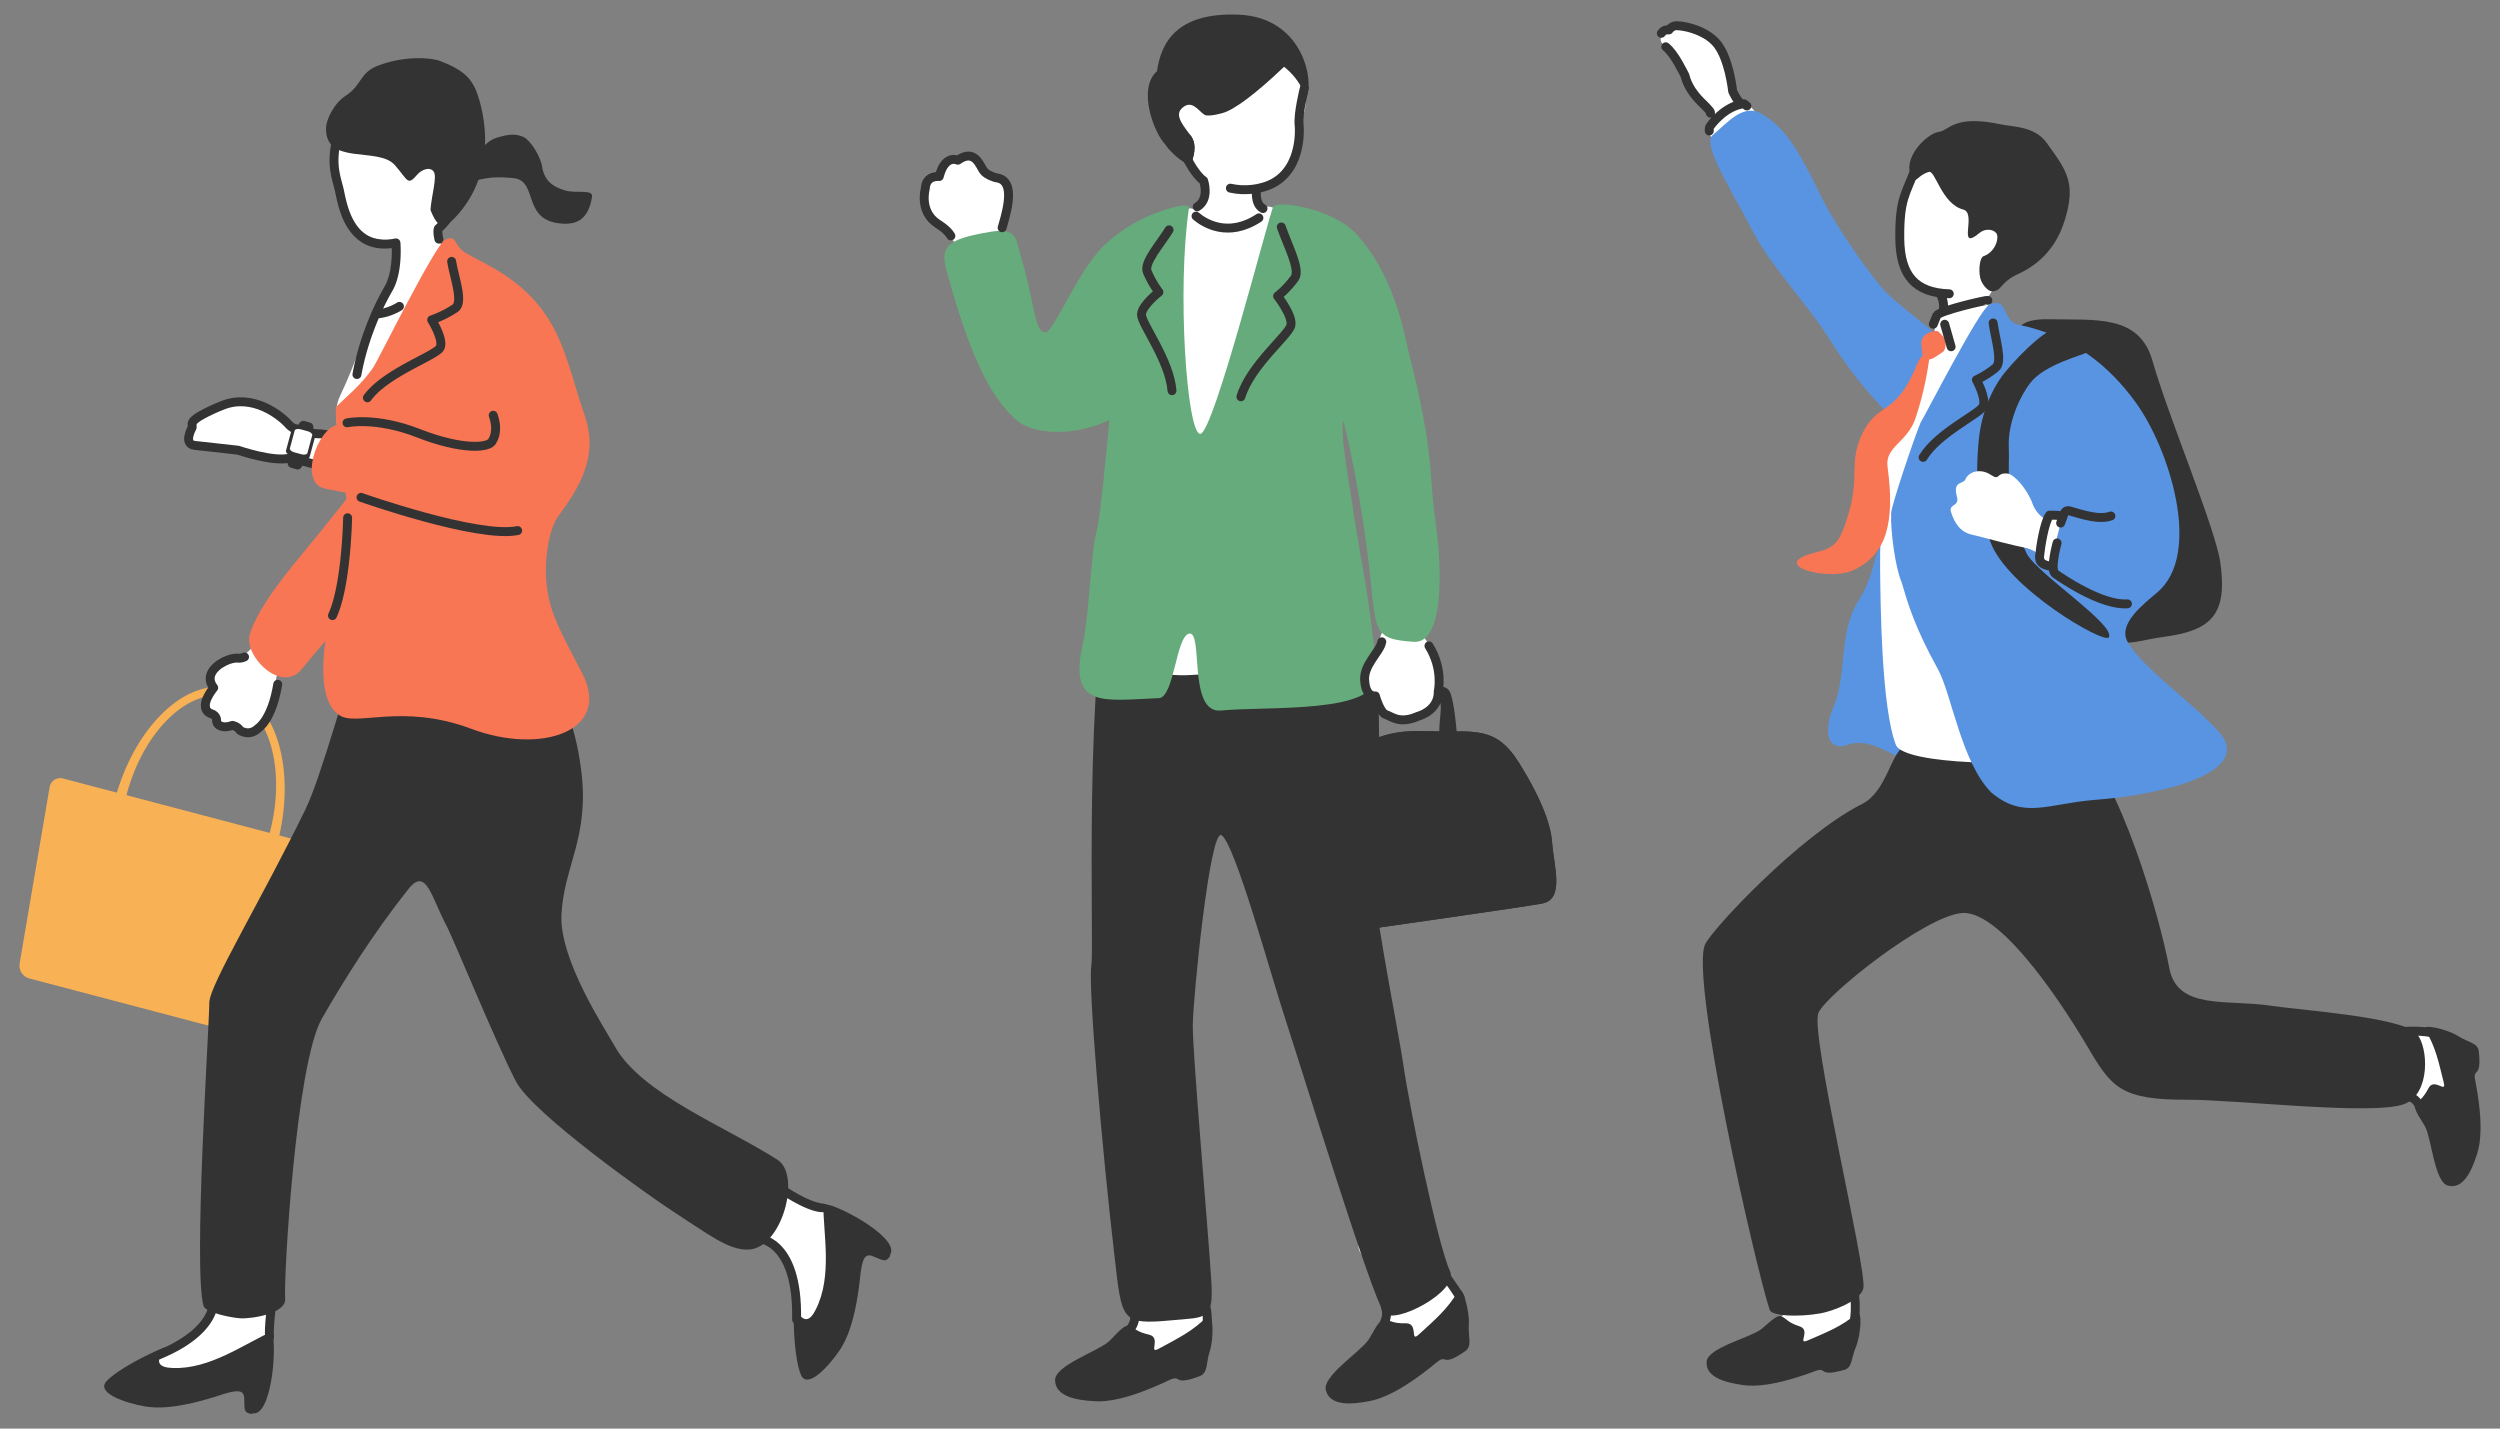 <svg xmlns="http://www.w3.org/2000/svg" width="280" height="160"><rect width="100%" height="100%" fill="#808080" stroke="none"/><path d="M135.625 148.475c-1.372-3.612-2.685-6.711-2.753-10.418-.065-3.48-7.924.052-7.22 2.376 1.174 3.876 1.287 5.514 1.64 6.998.205.87-6.843 5.498-5.742 6.328 3.034 1.21 14.703-1.066 14.075-5.284" style="fill:#fff"/><path d="M135.28 147.38c-1.709 1.746-3.401 2.53-5.488 3.67-1.252.684.334-1.24-1.108-1.571-1.463-.335-1.52-.72-2.22-.986-.597-.227-1.724 1.285-2.3 1.776-1.35 1.145-6.033 2.676-5.995 4.32.041 1.848 2.418 2.24 4.504 2.353 1.263.069 3.619-.155 8.28-2.37 1.465-.696.292.74 3.43-.45.927-.352.683-1.472 1.102-2.746.509-1.552.381-4.597-.205-3.997" style="fill:#333"/><path d="M163.938 145.545c-2.211-3.169-4.24-5.855-5.209-9.434-.91-3.359-7.672 1.981-6.423 4.064 2.083 3.473 2.592 5.034 3.295 6.388.411.793-5.297 7-4.027 7.536 3.237.434 14-4.616 12.364-8.554" style="fill:#fff"/><path d="M163.336 144.566c-1.232 2.11-2.682 3.284-4.428 4.898-1.048.968.021-1.285-1.457-1.255-1.501.032-1.65-.327-2.393-.414-.635-.076-1.36 1.666-1.8 2.282-1.029 1.44-5.198 4.066-4.761 5.651.49 1.782 2.891 1.583 4.942 1.184 1.241-.24 3.472-1.032 7.454-4.315 1.25-1.032.462.646 3.215-1.272.814-.567.305-1.595.4-2.932.116-1.63-.75-4.551-1.172-3.827" style="fill:#333"/><path d="M134.15 17.358c.203.02 6.844-.094 7.1-.092.057.438-1.33 2.837-.744 4.502.743 2.113 5.435 3.69 4.608 5.62-2.488 4.797-12.678 1.454-14.42-1.03-.33-4.483 4.87-1.43 4.435-5.022-.261-2.152-1.007-3.693-.978-3.978" style="fill:#fff"/><path d="M122.232 108.12c.348-2.096-.955-33.366 2.5-44.771 1.262-4.077 6.514-4.115 17.103-2.466 1.887.153 9.484-1.042 10.633 5.085 2.08 11.095.43 20.868.616 26.042.276 7.678 3.478 22.995 4.083 27.197.705 4.89 3.853 20.186 5.24 23.19 1.026 2.224-6.318 6.087-7.397 4.623-1.413-1.918-9.168-27.12-10.863-32.282-1.896-5.773-5.764-20.043-7.32-21.187-1.313-.967-3.207 18.268-3.236 21.264-.03 3.238 1.762 23.329 2.08 28.738.257 4.35-.59 3.96-4.39 4.315-5.78.54-5.614.046-6.457-7.17-1.434-12.28-2.966-30.328-2.592-32.578" style="fill:#333"/><path d="M110.024 31.132c-.767-.809-.717-1.4-1.467-2.16s-2.62-2.973-3.815-4.394c-.485-.578-1.659-1.445-.837-4.022.31-.97 1.204.076 1.605-1.05.675-1.896 1.743-1.48 2.26-1.806.895-.565 1.876.606 2.544 1.859.391.733.902-.218 1.956.684.634.544.537 3.358.08 5.013-.456 1.65.344 2.993.782 3.66.448.683-2.716 2.63-3.108 2.216" style="fill:#fff"/><path d="M114.244 28.4c1.696 5.534 1.556 8.818 2.826 8.83 1.143.01 4.458-9.3 8.223-10.913 1.608-.69 6.723 14.337 2.336 18.432-4.611 4.303-11.484 4.399-13.863 2.24-2.951-2.677-5.172-7.246-7.734-16.617-.748-2.733-.086-3.572 4.863-4.404 3.11-.522 2.87.874 3.349 2.433" style="fill:#66ab7b"/><path d="M132.897 17.361c1.152 2.668 3.138 4.1 4.884 4.238s3.43-.353 5.015-1.332c1.284-1.047 2.32-2.718 2.571-3.453.232-.673.34-1.488.318-2.275-.052-1.837 1.078-1.718.208-5.488-.264-1.145-.382-3.583-5.07-4.242-4.12-.58-13.488 4-7.926 12.552" style="fill:#fff"/><path d="M146.167 11.195c1.184-1.658-.016-9.261-7.451-9.555-7.033-.277-8.69 3.245-9.13 6.326-2.25 2.006-.294 6.995.929 8.218 1.13 1.13 1.418 1.81 2.857 2.29.209-.71.84-2.18-.039-3.323-1.101-1.432-1.899-2.49-.653-3.263 1.068-.662 1.833.979 2.437 1.038.579.056 1.255-.116 1.805-.264 1.272-.342 3.669-2.103 6.897-5.185 0 0 2.152 1.614 2.348 3.718" style="fill:#333"/><path d="M133.333 15.15c.88 1.144.248 2.614.039 3.324-1.439-.48-2.662-1.948-2.857-2.29" style="fill:#333"/><path d="M129.59 26.65c.19-.65 3.46-3.856 3.931-3.243.368.478.423 1.97 2.724 2.16 3.007.248 5.163-2.2 5.516-2.372.669-.327 2.3.884 2.972 1.195.193.076 2.382 3.077 2.552 4.095.198 5.462-1.028 7.807-.055 13.246-.071.458.046 1.824.149 2.67.165 1.37 1.4 12.84 1.516 15.262.16 3.336-2.227 15.079-3.665 15.06s-11.57 1.018-13.136.9-6.355.065-6.375-.622c-.016-.534.443-24 1.426-29.496 1.341-7.413.986-11.874 2.446-18.855" style="fill:#fff"/><path d="M121.27 72.14c.74-3.264.874-10.181 1.565-12.717.419-1.534 1.162-9.661 1.37-11.935.316-3.445-.977-5.511-2.3-10.95-.691-2.844.093-6.63 1.68-8.746 2.592-3.456 9.722-5.465 9.585-4.546-1.367 9.177-.244 25.222 1.242 25.35 1.485.13 7.777-24.853 8.211-25.487s6.564.134 9.33 3.155c4.576 4.997 5.841 12.502 6.61 18.19.467 3.453-7.377 1.596-7.978 2.317-.768.922.705 8.21.887 9.787.36 3.13 2.27 11.757 2.666 19.008.242 4.436-12.044 3.5-17.394 4.012-3.764.36-1.924-9.026-3.583-8.61-1.447.362-1.666 7.16-3.367 7.223-6.047.226-10.187 1.286-8.524-6.05" style="fill:#66ab7b"/><path d="M153.012 83.046a36 36 0 0 1-.306-3.403c-.034-.981-.544-2.106 1.338-2.292 1.883-.187 4.13-.512 5.72-.486s2.389-.178 2.733.912.532 2.829.655 4.205c.122 1.375.474 1.96-.537 1.87-1.01-.088-1.443-.167-1.413-2.047s.563-3.461-.448-3.55-3.689.085-4.63.142-1.877-.175-1.751.984c.126 1.158.018 3.326.151 4.05.133.726-1.177 1.21-1.512-.385M148.71 84.63c-1.125.521-1.614 1.14-2.657 2.217-1.824 1.88-1.867 4.258-2.028 7.642-.471 2.955.059 9.418 1.318 10.074 1.259.655 4.391.018 6.3-.268l1.281-.188c-.225-6.212.026-12.386-2.308-18.367-.183-.58-.965-1.05-1.907-1.11" style="fill:#333"/><path d="M173.835 94.347c-.133-1.826-1.055-4.682-3.736-8.958s-5.184-3.312-10.05-3.497c-4.864-.185-5.464.917-8.223 1.4-1.541.271-2.358.703-3.117 1.338.942.06 1.724.53 1.907 1.11 2.334 5.98 2.083 12.155 2.308 18.367 4.368-.638 17.173-2.443 19.775-2.909 2.571-.46 1.332-4.177 1.136-6.851" style="fill:#333"/><path d="M148.71 84.63c-1.125.521-1.614 1.14-2.657 2.217-1.824 1.88-1.867 4.258-2.028 7.642-.471 2.955.059 9.418 1.318 10.074 1.259.655 4.391.018 6.3-.268l1.281-.188c-.225-6.212.026-12.386-2.308-18.367-.183-.58-.965-1.05-1.907-1.11" style="fill:#333"/><path d="M173.835 94.347c-.133-1.826-1.055-4.682-3.736-8.958s-5.184-3.312-10.05-3.497c-4.864-.185-5.464.917-8.223 1.4-1.541.271-2.358.703-3.117 1.338.942.06 1.724.53 1.907 1.11 2.334 5.98 2.083 12.155 2.308 18.367 4.368-.638 17.173-2.443 19.775-2.909 2.571-.46 1.332-4.177 1.136-6.851" style="fill:#333"/><path d="M154.595 71.326c.157-.398.268-.896 1.014-.96 2.49-.215 2.931-.526 3.782.831.312.499 1.374 1.982 1.833 3.556.545 1.871-.128 3.346-.553 4.245-.504 1.066-2.705 1.6-3.395 1.533-1.472-.14-2.62-.886-2.7-1.77-.136-1.498-.93-.283-1.485-1.664-.636-1.58.711-2.764 1.062-3.844.6-1.384.117-1.104.442-1.927" style="fill:#fff"/><path d="M158.256 41.38c2.435 10.199 1.734 11.55 2.555 17.35.706 4.984.91 13.363-2.453 13.153-4.775-.299-4.198-1.238-5.008-8.34-.868-7.602-3.028-19.318-4.853-21.756-2.093-2.8 1.076-4.271 2.688-7.632s4.635-2.975 7.07 7.224" style="fill:#66ab7b"/><path d="M112.238 25.51c.913-3 1.239-5.413-.718-5.609 0 0-.978-.26-1.37-.783s-.978-2.543-2.869-1.173c0 0-1.435-.718-2.087 1.826 0 0-1.5-.196-1.565 1.37 0 0-.718 2.543 1.37 3.912 0 0 1.108.652 1.5 1.37M146.085 9.858s-.717 2.87-.587 4.108.066 6.196-4.5 7.109c0 0-1.5.391-3.195 0M132.912 17.684s.978 1.956 1.89 2.543c0 0 .718 2.087-.717 2.935M140.738 21.205s-.261 1.63.717 2.153M133.955 24.205c.913.783 3.587 2.479 7.043.196M154.76 71.88c-.196 1.173-2.218 2.673-1.892 4.565 0 0 .065 1.565 1.174 1.5 0 0 .522 1.89 1.174 2.086s1.5 1.11 3.587.196c0 0 2.348-.587 2.282-2.804 0 0 .587-2.478-1.043-5.087M143.504 25.42c.697 2.044 2.19 4.79 1.497 5.738-.95 1.297-1.91 2.006-1.91 2.006s1.69 2.15 1.494 3.25c-.194 1.091-4.502 4.438-5.604 8.023M131.264 43.758c-.282-3.459-3.456-7.519-3.417-8.537.04-1.024 1.955-2.504 1.955-2.504s-.713-.871-1.305-2.263c-.432-1.016 1.426-3.073 2.44-4.71M127.09 147.368s.099.93-.684 1.663M135.162 148.787s.195-1.957-.196-2.592M155.167 146.39s.342.783-.098 1.712M163.531 145.314s-.049-.196-1.467-2.201" style="fill:none;stroke:#333;stroke-linecap:round;stroke-linejoin:round"/><path d="M234.687 68.367c1.902 5.038 3.502 3.515 7.712 2.955 5.293-.704 7.102-2.519 6.28-8.302-.549-3.87-5.845-16.4-7.594-22.589-1.479-5.234-6.355-4.564-11.62-4.675-5.015-.105-4.39 2.683-3.211 9.38.402 2.287 6.145 17.17 8.433 23.23" style="fill:#333"/><path d="M187.135 3.367c.301-.006.594-.349 1.322-.096 1.92.666 2.968 1.12 3.934 2.14.965 1.021 1.62 4.506 1.747 5.305.059.367 3.965 6.823 4.437 7.874.709 1.3-1.431 3.408-3.932.145-2.309-2.779-2.742-6.194-3.403-6.535s-1.886-2.62-2.167-3.44c-.16-.465-2.42-3.095-2.983-4.01-.31-.503.19-1.365 1.045-1.383M272.708 115.246c-3.658.409-6.829.884-10.265.067-3.225-.767-1.833 7.322.478 7.224 3.854-.163 5.392.122 6.845.15.85.016 3.447 7.618 4.475 6.799 1.836-2.512 2.508-13.817-1.533-14.24" style="fill:#fff"/><path d="M271.615 115.305c1.206 1.99 1.528 3.738 2.083 5.934.334 1.318-1.065-.603-1.712.649-.657 1.27-1.025 1.232-1.436 1.813-.352.498.776 1.896 1.091 2.545.737 1.516 1.037 6.2 2.563 6.556 1.714.4 2.64-1.699 3.24-3.597.363-1.148.716-3.375-.22-8.201-.295-1.517.751-.093.399-3.27-.105-.94-1.196-.98-2.272-1.67-1.31-.837-4.15-1.443-3.736-.76" style="fill:#333"/><path d="M208.216 148.17c-1.002-3.542-1.99-6.592-1.747-10.116.228-3.307-7.524-.61-7.049 1.654.792 3.776.763 5.34.974 6.778.123.842-6.95 4.648-5.974 5.528 2.778 1.4 14.04.21 13.796-3.844" style="fill:#fff"/><path d="M207.979 147.1c-1.767 1.516-3.438 2.12-5.513 3.028-1.245.545.42-1.15-.92-1.583-1.361-.44-1.384-.81-2.025-1.12-.548-.265-1.743 1.077-2.331 1.494-1.376.975-5.947 2.038-6.048 3.602-.114 1.757 2.109 2.326 4.08 2.607 1.191.17 3.446.153 8.054-1.56 1.448-.54.214.726 3.29-.143.91-.257.772-1.34 1.275-2.515.612-1.43.744-4.33.138-3.81" style="fill:#333"/><path d="M211.158 60.162c-1.54 2.142-.95 3.813-3.092 7.262s-1.187 8.087-2.681 11.676-.162 4.941 1.428 4.354c3.434-1.27 6.313 2.746 9.192 2.17 2.878-.575 5.112-2.847 3.815-8.117s-1.588-14.274-3.217-14.865c-1.628-.592-3.355-2.548-5.445-2.48" style="fill:#5994e2;fill-rule:evenodd"/><path d="M194.48 12.26c-2.064 1.341-3.722 1.948-2.924 2.92s1.04 1.832 1.731 1.7c1.405-.27 5.29-2.328 4.08-3.463-1.21-1.134-1.223-2.236-2.886-1.156" style="fill:#fff"/><path d="M220.563 41.507c-.415-2.008-6.6-6.118-9.216-8.662-1.422-1.383-5.69-7.289-7.564-11.21-2.81-5.879-4.326-7.552-6.395-8.836s-3.762.791-5.568 2.337c-1.221 1.047 1.986 5.935 4.638 11.029 1.896 3.641 6.07 8.022 8.393 11.748 2.795 4.483 5.568 7.398 6.74 8.49 3.766 3.511 7.958-2.397 8.971-4.896" style="fill:#5994e2;fill-rule:evenodd"/><path d="M213.296 83.584c-1.497.653-1.993 5.089-4.732 6.458-6.984 3.492-16.887 14.115-17.597 15.74-1.69 3.873 5.595 35.894 7.236 40.925.225.687 3.116.837 5.687.392 1.294-.225 4.515-1.402 4.808-2.82.428-2.071-6.04-28.62-5.026-30.856.952-2.098 11.996-10.857 16.073-11.165 4.663-.352 12.21 11.82 14.093 15.031 2.652 4.525 3.724 5.906 11.14 5.88 5.395-.017 20.872 1.797 24.295.487 2.952-1.128 2.733-6.35 1.397-7.892-1.618-1.867-13.425-2.672-16.269-3.112-4.992-.772-10.56.55-11.45-4.27-1.054-5.712-5.61-21.522-10.462-25.566-1.29-1.076-19.193.768-19.193.768" style="fill:#333"/><path d="M217.99 29.596c.211-.014 2.986.02 3.247-.024.136.467.22 4.138.659 4.6 1.763 1.856 2.929 7.439 2.496 8.925-.307.526-9.703 3.748-9.244 1.094.264-1.531 2.07-6.336 2.49-12.077.062-.856.373-2.203.353-2.518" style="fill:#fff"/><path d="M223.495 35.163c-.802-1.183-.319-1.76-2.257-1.329-3.675.816-4.566 1.283-4.55 3.043.019 1.898-5.316 11.496-5.512 15.531-.194 3.977-.654 6.353-.602 11.287.039 3.62.124 15.485 1.763 19.724.894 2.312 15.233 2.375 18.775 1.503 3.543-.872 3.91-30.407 2.887-36.846-1.022-6.439-7.605-9.172-10.504-12.913" style="fill:#fff"/><path d="M224.892 30.634c-2.98 2.209-1.044 3.672-5.512 3.162-1.835-.274-3.463-1.115-4.881-2.384-1.094-1.263-1.791-3.045-1.888-3.782-.089-.675-.02-1.453.179-2.175.462-1.686-.732-1.835 1.005-5.12.527-.997 3.534-5.486 8.521-5.017 4.383.412 6.308 10.71 2.576 15.316" style="fill:#fff"/><path d="M217.514 37.552c-.414-.38-.36-.58-1.034-.438s-1.41.608-1.286 1.536c.118.892-.006 1.503.638 1.622.53.098 1.303-.564 1.73-.826.428-.261.512-1.314-.048-1.894" style="fill:#f87654;fill-rule:evenodd"/><path d="M216.053 40.361c-.123.766-.436 3.241-1.51 6.464-.91 2.738-3.445 3.195-3.139 5.444.846 6.218-.075 9.904-3.887 11.617-2.794 1.256-9.696-.633-4.21-2 2.26-.563 2.766-1.058 3.783-4.54 1.144-3.917.016-5.603 1.41-8.62 1.773-3.844 3.797-1.935 6.213-7.938.566-1.405 1.452-1.364 1.34-.427" style="fill:#f87654;fill-rule:evenodd"/><path d="M215.09 47.366c.64-1.046 6.64-12.778 7.727-13.254 2.117-.927 1.414 1.886 3.239 2.256 6.157 1.25 10.182 4.653 13.104 8.647 3.796 5.187 7.542 17.016 2.473 21.318-1.565 1.328-4.515 3.582-3.322 5.587 1.815 3.053 6.828 6.373 10.14 9.974 4.171 4.533-5.984 7.094-13.755 7.687-5.355.409-8.024 2.25-11.69-.837-3.347-3.41-4.436-11.035-5.95-13.777-2.622-4.744-3.356-7.314-4.071-9.74-.695-1.588-1.27-5.734-1.176-7.776.076-.968 2.449-8.041 3.282-10.085" style="fill:#5994e2;fill-rule:evenodd"/><path d="M233.77 39.453c.385-.303-.829-2.19-3.185-2.707-.97-.213-3.859 2.304-6.106 5.05-.567.693-2.498 3.375-2.878 7.693-.422 4.79.043 7.6 1.298 11.138 1.846 5.206 12.816 11.571 13.293 10.754.81-1.393-8.143-7.204-9.222-9.424-2.564-5.277-1.864-9.22-1.985-11.875-.114-2.502 1.038-5.385 2.397-7.177 1.61-2.123 6.006-3.152 6.388-3.452" style="fill:#333"/><path d="M229.034 62.196c-1.036-.209-1.32-.694-2.317-.873s-3.656-.872-5.357-1.32c-.692-.183-2.076-.214-2.847-2.66-.29-.92.974-.6.67-1.69-.513-1.839.704-1.399.926-1.935.385-.926 1.71-1.289 2.836-.55 1.126.737.566-.253 1.877-.13.788.074 2.254 1.8 2.804 3.333.548 1.527 1.902 2.131 2.606 2.409.72.284-.668 3.522-1.198 3.416" style="fill:#fff"/><path d="M229.613 58.762c-.468 2.505-1.457 4.147-.765 4.41.639.241 1.007-.819 1.433-2.575.49-2.02.711-2.372.273-2.545-.311-.123-.73-.422-.94.71" style="fill:#fff"/><path d="M216.014 19.263c-1.336.389-1.38 1.417-1.886.557-1.195-2.032 1.688-4.885 3.013-5.05 1.174-.146 1.691-1.97 6.97-.84 1.306.28 3.77.2 5.1 2.046 2.24 3.116 3.357 4.476 2.026 8.734-.626 2.002-1.963 4.501-5.227 5.99-2.084.95-1.725 1.921-2.95 1.924-.314 0-.895-.532-1.176-1.19-.322-.75-.228-2.44.224-2.72 1.455-.5 1.815-2.16 1.479-2.596-.383-.496-1.3-.512-1.836-.064-2.667 2.233-.27-2.171-1.874-2.586-2.438-.632-3.149-4.534-3.863-4.205" style="fill:#333"/><path d="M207.596 148.329s.566-2.133-.216-4.823M269.049 122.647s1.523.038 1.903 1.237M269.468 115.507s2.833-.155 3.711.469M214.56 18.79c-1.095 2.955-1.827 3.394-1.785 7.909.038 4.182 1.744 6.086 5.545 6.205M217.345 32.975s.45.817.316 1.677M222.64 33.64c-.152-.062-5.41 1.15-5.715 1.686l-.395.985M217.805 36.317l.721 2.523M223.228 36.17c.25 1.818 1.1 4.355.278 5.026-1.129.919-2.15 1.346-2.15 1.346s1.145 2.075.753 2.956c-.39.875-5.015 2.932-6.723 5.729M191.437 14.672s-.021-.292.042-.444 1.668-2.376 3.858-2.607l.312.248M191.563 12.677s.168-.061-.52-.747-1.889-1.728-2.334-3.486c-.167-.282-1.128-2.395-2.143-3.205M186.066 3.73c.27-.338.413-.397.855-.38 0 0 .153-.256.558-.433s3.959.272 5.2 2.537c0 0 .97 1.434 1.38 4.763 0 0 .506 1.125.888 1.318M230.79 58.588c.307-.741.36-1.366.783-1.397s3.192 1.21 4.849.6M230.394 60.807s-.83 3.002-.21 3.448 5.161 3.585 8.089 3.374M229.468 63.39c-.402-.134-1.116-.218-1.03-1.135.093-.987.517-3.731 1.111-4.559l1.016.025" style="fill:none;stroke:#333;stroke-linecap:round;stroke-linejoin:round"/><path d="M31.335 115.59a1.503 1.503 0 0 1-1.759.923l-26.303-6.93a1.5 1.5 0 0 1-1.076-1.668l3.358-19.737a1.212 1.212 0 0 1 1.527-.984l30.21 7.959c.716.188 1.095.912.844 1.608z" style="fill:#f8b154;fill-rule:evenodd"/><path d="M25.887 77.126C20.854 75.8 15.015 81.4 12.847 89.63c-2.17 8.232.154 15.98 5.188 17.306s10.872-4.272 13.04-12.504c2.169-8.231-.154-15.98-5.188-17.306m-7.157 27.17c-4.432-1.168-6.477-7.99-4.567-15.236 1.909-7.247 7.049-12.176 11.48-11.009 4.432 1.168 6.477 7.99 4.568 15.236-1.909 7.248-7.05 12.176-11.48 11.009" style="fill:#f8b154;fill-rule:evenodd"/><path d="M31.892 73.073c-.178.925-.617 1.12-.77 2.012-.152.893-.755 3.244-1.145 4.747-.159.612-.171 1.88-2.394 2.256-.836.142-.557-.978-1.55-.846-1.67.22-1.282-.838-1.773-1.116-.85-.48-1.194-1.749-.534-2.683.66-.935-.236-.555-.138-1.743.059-.715 1.617-1.829 3.008-2.125 1.387-.296 1.923-1.46 2.168-2.069.251-.624 3.22 1.094 3.128 1.567" style="fill:#fff"/><path d="M27.97 71.096c.892-3.19 4.863-7.813 6.324-9.598 2.112-2.58 6.218-7.596 7.281-9.427 2.6-4.478 8.047 5.4 4.196 9.264-2.685 2.968-8.735 9.631-11.99 13.62-2.26 2.768-6.478-1.472-5.81-3.859" style="fill:#f87654;fill-rule:evenodd"/><path d="M22.238 149.684c1.989-2.479 1.778-4.656 4.36-8.57 0 0 2.83-1.74 3.36.12.403 1.418.667 6.736.592 10.358-2.853.925-6.315.088-8.312-1.908" style="fill:#ffdbb0"/><path d="M18.846 151.38c.011-.005 3.783-2.74 3.88-1.729 1.998 1.997 4.882 2.597 7.735 1.671-.023 1.13-.385 2.557-1.017 2.633-2.211.266-7.147 2.006-11.576 2.153-3.946.13-3.522-3.066.978-4.729" style="fill:#ffdbb0"/><path d="M22.238 149.684c1.989-2.479 1.778-4.656 4.36-8.57 0 0 2.83-1.74 3.36.12.403 1.418.667 6.736.592 10.358-2.853.925-6.315.088-8.312-1.908" style="fill:#fff"/><path d="M18.846 151.38c.011-.005 3.783-2.74 3.88-1.729 1.998 1.997 4.882 2.597 7.735 1.671-.023 1.13-.385 2.557-1.017 2.633-2.211.266-7.147 2.006-11.576 2.153-3.946.13-3.522-3.066.978-4.729M89.877 134.495c-2.378-.639-4.856-3.346-6.987-4.311-2.531 1.389-4.5 5.24-.196 7.402 4.304 2.16 6.228 1.859 6.326 8.087.003.206 1.12-2.14 1.122-2.11 1.08-2.755.955-6.227-.265-9.068" style="fill:#fff"/><path d="M89.877 134.495c1.22 2.84.288 8.359-.792 11.113-.456 2.837 1.998 4.19 3.653 2.847 1.671-1.356 2.608-3.89 2.413-6.726s-.614-7.04-3.195-6.94c-.62.023-1.327-.092-2.08-.294" style="fill:#fff"/><path d="M39.526 74.946c-.543.901-3.532 12.03-5.288 15.645-4.894 10.073-10.78 19.738-10.793 21.685-.02 2.934-1.816 29.928-.647 33.987.22.763 3.172 1.332 4.11 1.385 1.438.08 5.153-.589 5.03-2.174-.182-2.314 1.195-26.298 4.11-31.387 2.351-4.104 5.717-9.523 9.721-14.547 1.97-2.472 2.568.994 4.198 4.06.904 1.699 5.41 12.831 7.8 17.486 1.882 3.666 15.309 13.107 17.612 14.593 3.9 2.516 6.191 4.352 8.429 4.277 3.774-.126 5.976-8.337 3.27-10.064-5.912-3.774-15.278-7.378-18.247-12.75-.979-1.771-6.17-9.585-5.95-14.653.238-5.448 3.196-8.703 2.204-16.305-1.507-11.558-6.574-11.144-7.381-11.788-1.441-1.152-18.178.55-18.178.55" style="fill:#333"/><path d="M44.884 22.108c.224-.015 3.178.008 3.456-.04.146.497.253 4.404.722 4.893 1.884 1.968 6.282 10.486 5.828 12.07-.325.561-17.144 3.607-13.637-1.275.965-1.344 2.845-6.854 3.266-12.966.063-.911.388-2.346.365-2.682" style="fill:#fff"/><path d="M52.08 20.4c.37-.815.84-2.46 1.396-3.17s1.159-1.485 2.102-1.785c1.466-.467 2.25-.47 3.075-.089.732.339 1.954 2.172 2.1 3.534.402 1.755 1.665 2.157 2.518 2.431 1.208.388 3.177-.169 3.041.704-.396 2.557-1.727 3.094-3.212 3.028-4.781-.21-2.69-4.84-5.627-5.109-2.938-.27-3.124.16-5.392.456" style="fill:#333"/><path d="M52.178 22.139c-1.025 2.634-3.067 4.226-4.961 4.583s-4.382.405-6.197-.3c-1.493-.806-2.16-2.512-2.499-3.163-.31-.597-.5-1.341-.544-2.077-.103-1.717-1.326-1.457-.705-5.08.188-1.101 1.66-6.265 6.717-7.49 4.447-1.078 10.334 8.013 8.19 13.527" style="fill:#fff"/><path d="M36.512 14.342c-.014-.758.782-2.705 2.228-3.637 1.786-1.152 1.52-2.538 3.55-3.333 2.83-1.108 5.822-.967 6.953-.556 2.429.884 3.433 1.864 4.005 3.153.571 1.288 3.152 8.921-2.505 14.643-.904.915-1.678 1.144-2.531-1.108.124-1.667.785-3.729.348-4.304-.437-.574-1.366-.172-1.813.343-1.124 1.296-.995.71-2.513-1.04-1.85-2.134-7.808.106-7.722-4.161" style="fill:#333"/><path d="M51.461 30.984c-2.568 1.029-2.542-.6-4.821 1.777-2.724 2.841-3.89 2.157-5.088 3.784-1.198 1.628-1.415 3.479-3.484 7.838-1.843 3.885 3.096 10.6 3.098 14.452s2.09 4.046 4.23 5.586c2.142 1.54 3.513-1.414 7.28-2.358s4.451-2.314 3.334-9.163.758-24.06-4.549-21.916" style="fill:#fff"/><path d="M37.913 80.03c1.853 1.475 6.975-1.368 14.88 1.6 7.766 2.914 15.802.306 12.402-6.244-2.4-4.622-3.497-6.483-3.932-9.52-.352-2.457.025-6.412 1.336-8.16 3.045-4.057 4.256-7.307 2.85-11.284-1.34-3.793-2.047-7.794-4.283-11.094-2.814-4.151-6.623-5.63-9.021-6.999-1.338-.763-.96-2.183-2.313-1.454-1.112.6-7.278 13.045-7.955 14.16-1.37 2.103-3.578 3.811-4.153 4.475-.674.867 1.802 13 1.549 15.45-.106 1.026-2.082 6.33-2.715 10.124-.548 3.288-.682 7.53 1.355 8.946" style="fill:#f87654;fill-rule:evenodd"/><path d="M32.848 47.876c-.792-.517-4.326-2.682-5.967-2.646s-2.858.588-4.942 1.73c-.79.432.02 1-.21 1.266-.656.756-.602 1.53.076 1.657 1.235.229 4.846.623 5.375.85.93.398 3.866 1.124 4.68.82.815-.306 2.554.263 4.253.965.445.184.912-1.457.986-2.982.106-1.035-3.888-1.423-4.251-1.66" style="fill:#fff"/><path d="M37.629 15.988c-.522 2.478.01 3.834.348 5.194s.989 7.1 6.37 6.023c0 0 .29 3.218-.849 5.153a29 29 0 0 0-1.774 3.659c-.665 1.637-1.341 3.677-1.747 5.928" style="fill:none;stroke:#333;stroke-linecap:round;stroke-linejoin:round"/><path d="M44.738 34.314s-1.174.783-2.61.848M49.156 26.781s-.196-.798-.065-1.173c0 0 1.157-1.028 1.255-1.598M50.584 29.275c.314 1.913 1.362 4.612.367 5.266a11.7 11.7 0 0 1-2.603 1.283s1.403 2.232.932 3.13c-.468.892-6.072 2.776-8.13 5.6M38.933 57.988s-.13 7.565-1.695 10.957" style="fill:none;stroke:#333;stroke-linecap:round;stroke-linejoin:round"/><path d="M28.213 158.375c-.906-.175-.826-.358-.859-1.79-.048-.893-.678-.948-2.309-.456-5.102 1.71-7.57 1.62-8.882 1.377-2.126-.377-5.456-1.495-4.229-2.816s4.715-3.077 6.425-3.752c.79-.312-2.255 2.182.974 2.276 4.175.176 8.049-2.72 11.154-4.099.568 2.209-.149 9.638-2.235 9.169M99.727 140.637c-.53.755-.664.607-1.984.052-.835-.321-1.143.23-1.361 1.92-.526 5.356-1.618 7.571-2.375 8.67-1.214 1.785-3.596 4.366-4.3 2.706s-.88-5.56-.796-7.397c.038-.848 1.07 2.95 2.475.041 1.869-3.737.809-8.457.821-11.854 2.248.385 8.734 4.077 7.453 5.788" style="fill:#333;fill-rule:evenodd"/><path d="M35.998 48.597s-2.739 0-3.652-1.044-4.043-3.522-7.434-2.152c0 0-3.522 1.37-3.392 2.087v.391s-1.06 1.855.285 2.004l4.867.54s4.024 1.395 5.86.86l3.14.835 1.566-3.326z" style="fill:none;stroke:#333;stroke-linecap:round;stroke-linejoin:round"/><path d="M32.24 51.633c-.096.327.044.66.31.738l.67.198c.266.079.564-.124.66-.451l1.192-4.033c.097-.327-.043-.66-.31-.738l-.669-.198c-.267-.078-.564.125-.66.452z" style="fill:#333"/><path d="M32.03 50.468c-.059.218.246.492.677.609l1.08.291c.431.117.832.034.89-.184l.727-2.689c.06-.218-.245-.492-.677-.608l-1.08-.292c-.43-.116-.831-.033-.89.185z" style="fill:#333"/><path d="M32.467 50.213c-.044.162.182.365.501.451l.8.216c.32.087.618.025.661-.136l.539-1.994c.044-.161-.182-.364-.502-.45l-.8-.217c-.32-.086-.617-.025-.66.137z" style="fill:#fff"/><path d="M37.72 47.609c2.944-.662 7.98 1.44 9.977 1.816 2.888.542 8.5 1.598 10.39 1.645 4.623.116-1.499 8.53-6.074 7.184-3.415-.821-11.088-2.686-15.547-3.518-3.096-.577-.948-6.632 1.254-7.127" style="fill:#f87654;fill-rule:evenodd"/><path d="M38.868 47.358s3.196-.718 8.022 1.173 8.022 1.696 8.282.783c0 0 .718-.978.066-2.804M40.433 55.705s13.109 4.63 17.544 3.718M27.39 73.575c-.718.326-.718-.065-1.826.326s-2.805 1.63-1.63 3.13c0 0-1.827 2.153-.392 2.87 0 0 .717.13.717.783s.81.92 1.775.558c0 0 .573.094.834.55 0 0 1.043.783 2.087-.26 0 0 1.5-.914 2.152-4.892M23.868 144.662s1.435 3.978-6.13 7.109M30.455 145.836s-.391 3-.26 3.913M84.65 138.662s4.762-.13 4.566 9.13M87.325 133.053s3.065 2.152 4.76 2.218" style="fill:none;stroke:#333;stroke-linecap:round;stroke-linejoin:round"/></svg>